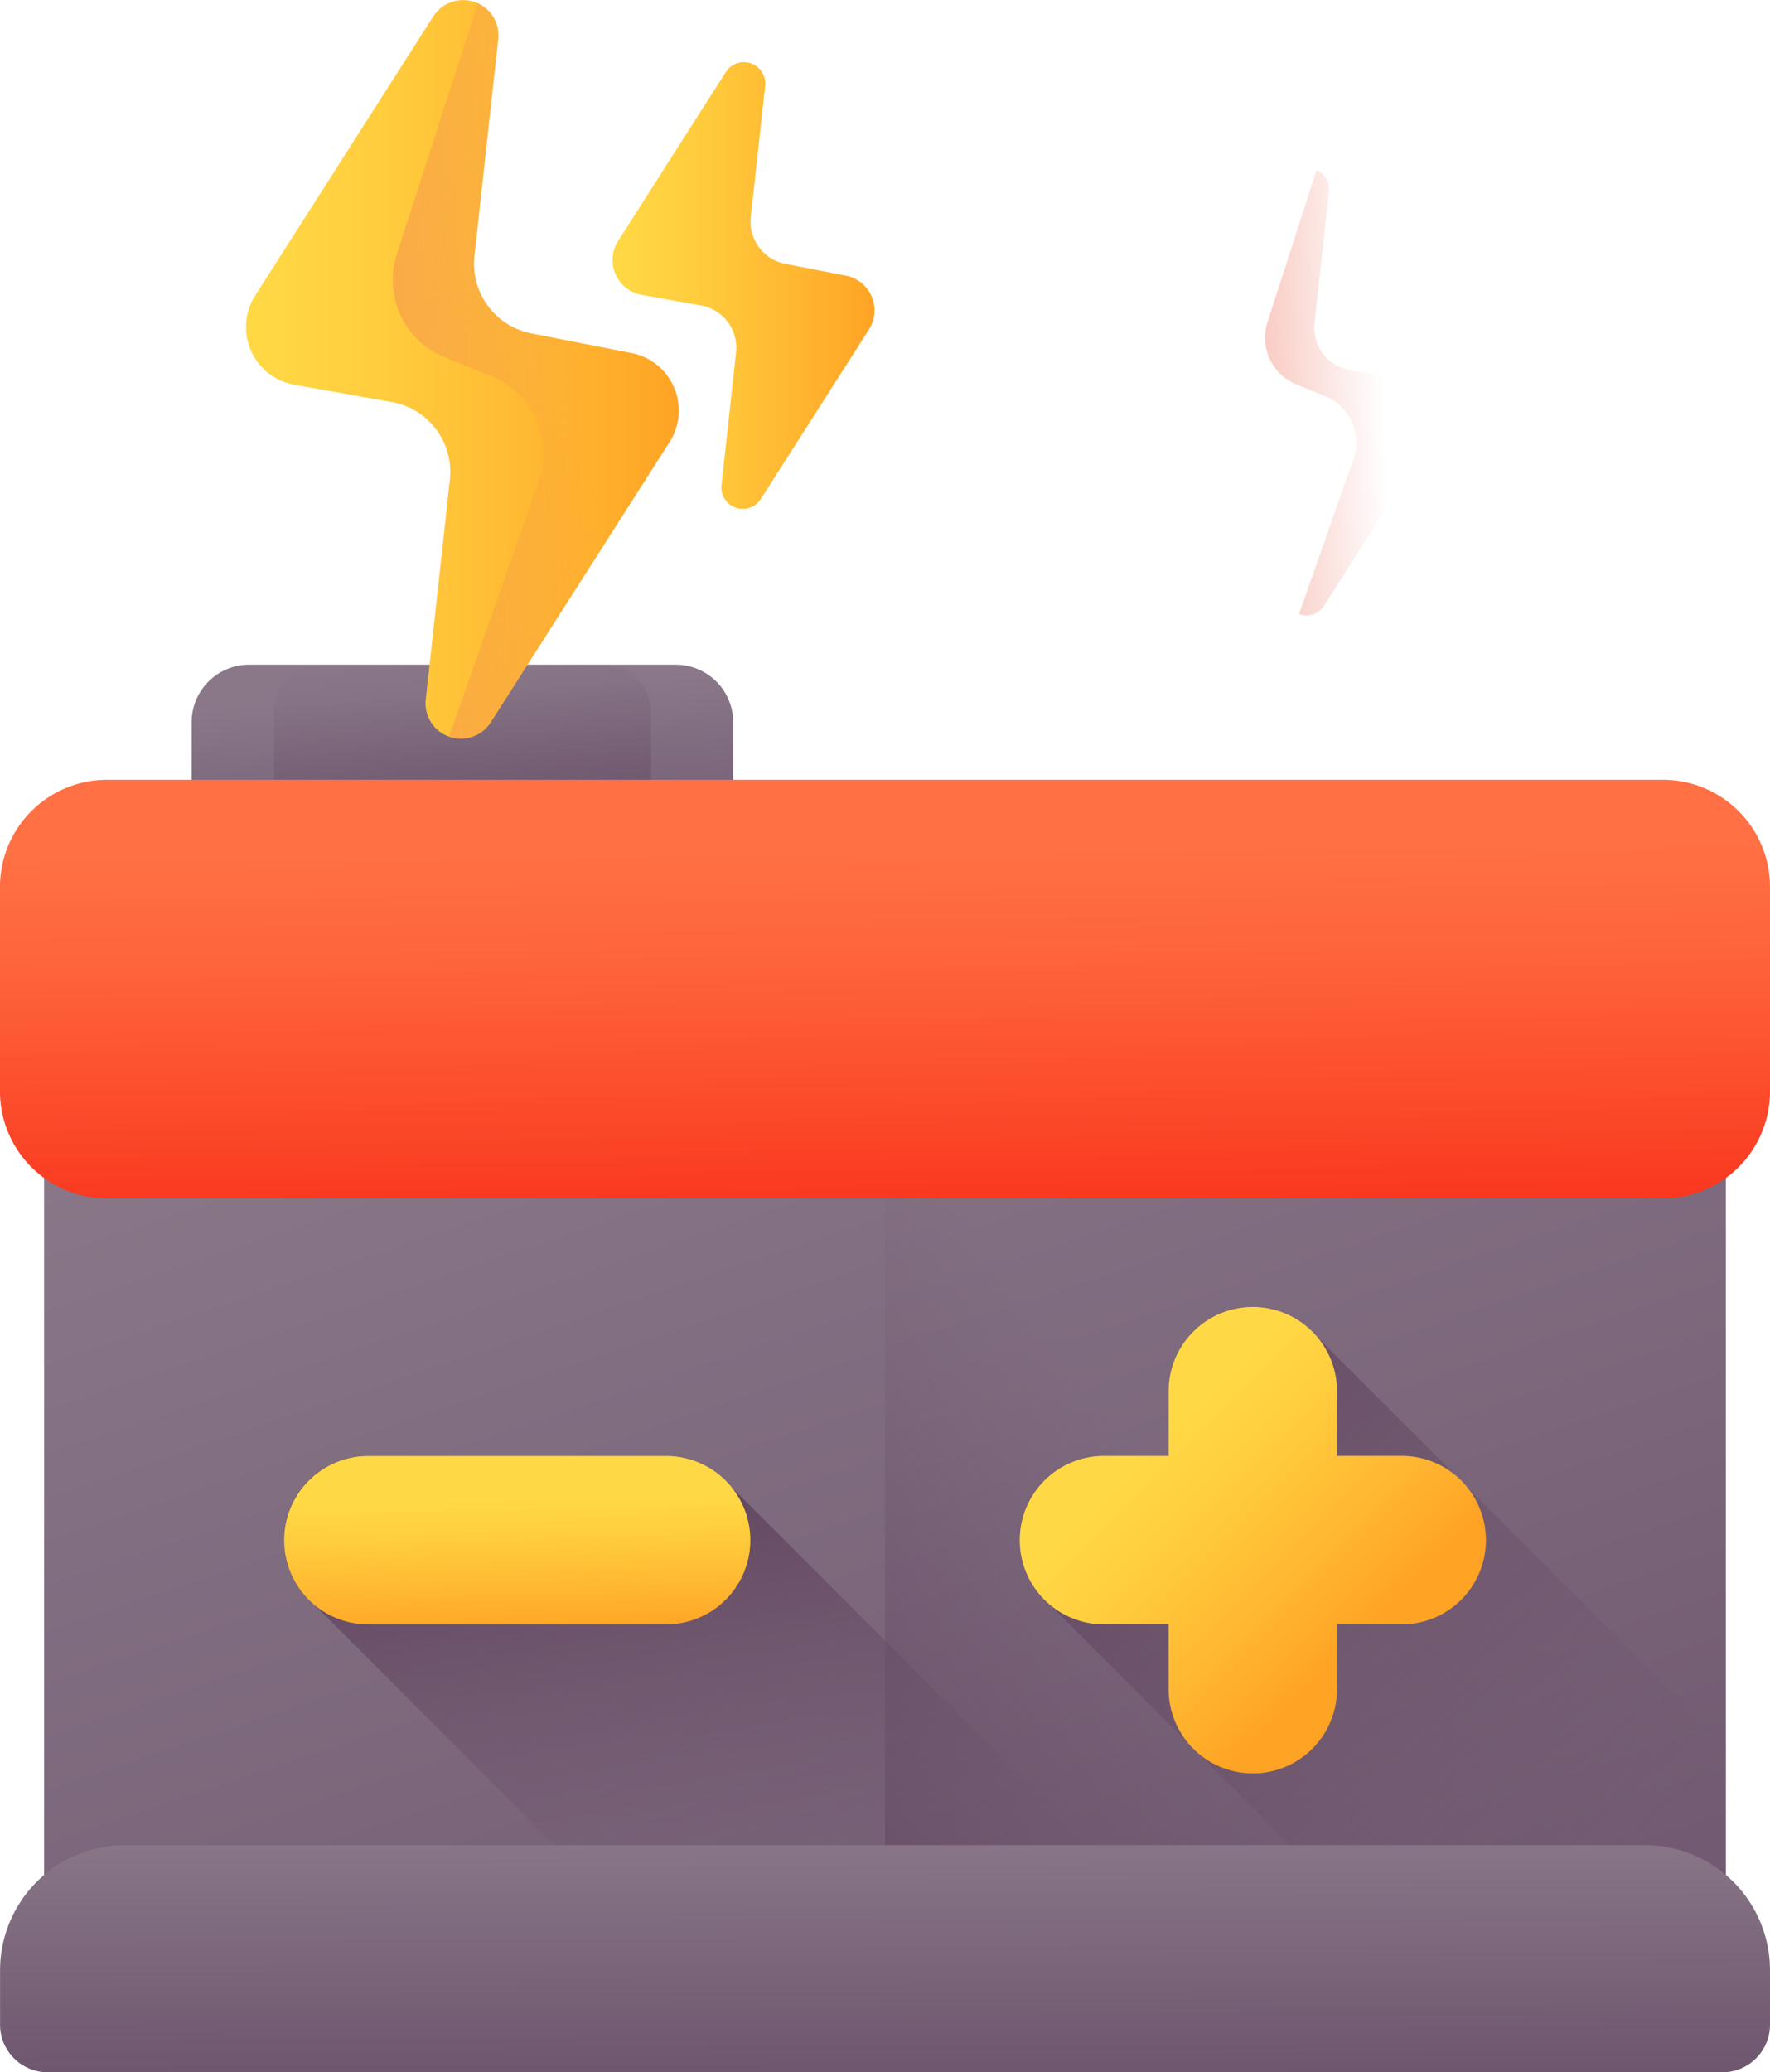 <svg id="Group_1597" data-name="Group 1597" xmlns="http://www.w3.org/2000/svg" xmlns:xlink="http://www.w3.org/1999/xlink" width="63.18" height="73.93" viewBox="0 0 63.18 73.93">
  <defs>
    <linearGradient id="linear-gradient" x1="0.218" y1="0.01" x2="0.885" y2="1.168" gradientUnits="objectBoundingBox">
      <stop offset="0" stop-color="#8a7889"/>
      <stop offset="1" stop-color="#6e566e"/>
    </linearGradient>
    <linearGradient id="linear-gradient-2" x1="0.392" y1="0.586" x2="-0.311" y2="1.15" gradientUnits="objectBoundingBox">
      <stop offset="0" stop-color="#6e566e" stop-opacity="0"/>
      <stop offset="0.294" stop-color="#674d66" stop-opacity="0.294"/>
      <stop offset="1" stop-color="#593b56"/>
    </linearGradient>
    <linearGradient id="linear-gradient-3" x1="0.837" y1="0.908" x2="-0.092" y2="-0.1" xlink:href="#linear-gradient-2"/>
    <linearGradient id="linear-gradient-4" x1="0.283" y1="0.283" x2="0.719" y2="0.719" gradientUnits="objectBoundingBox">
      <stop offset="0" stop-color="#ffd945"/>
      <stop offset="0.304" stop-color="#ffcd3e"/>
      <stop offset="0.856" stop-color="#ffad2b"/>
      <stop offset="1" stop-color="#ffa325"/>
    </linearGradient>
    <linearGradient id="linear-gradient-5" x1="0.581" y1="0.862" x2="0.29" y2="-0.053" xlink:href="#linear-gradient-2"/>
    <linearGradient id="linear-gradient-6" x1="0.482" y1="0.238" x2="0.538" y2="1.053" xlink:href="#linear-gradient-4"/>
    <linearGradient id="linear-gradient-7" x1="0.44" y1="0.128" x2="0.571" y2="0.943" xlink:href="#linear-gradient"/>
    <linearGradient id="linear-gradient-8" x1="0.422" y1="-0.073" x2="0.621" y2="1.391" xlink:href="#linear-gradient-2"/>
    <linearGradient id="linear-gradient-9" x1="14.444" y1="0.554" x2="14.905" y2="1.791" xlink:href="#linear-gradient-2"/>
    <linearGradient id="linear-gradient-12" x1="2.158" y1="0.554" x2="2.619" y2="1.791" xlink:href="#linear-gradient-2"/>
    <linearGradient id="linear-gradient-13" x1="0.485" y1="0.169" x2="0.531" y2="1.2" gradientUnits="objectBoundingBox">
      <stop offset="0" stop-color="#ff7044"/>
      <stop offset="0.235" stop-color="#fe653c"/>
      <stop offset="0.651" stop-color="#fb4628"/>
      <stop offset="1" stop-color="#f82814"/>
    </linearGradient>
    <linearGradient id="linear-gradient-14" x1="0.479" y1="-0.083" x2="0.51" y2="1.019" xlink:href="#linear-gradient"/>
    <linearGradient id="linear-gradient-15" x1="0" y1="0.5" x2="1" y2="0.5" xlink:href="#linear-gradient-4"/>
    <linearGradient id="linear-gradient-16" x1="0.679" y1="0.45" x2="-1.161" y2="0.68" gradientUnits="objectBoundingBox">
      <stop offset="0" stop-color="#e87264" stop-opacity="0"/>
      <stop offset="0.652" stop-color="#f67150" stop-opacity="0.651"/>
      <stop offset="1" stop-color="#ff7044"/>
    </linearGradient>
    <linearGradient id="linear-gradient-18" x1="0.679" y1="0.45" x2="-1.161" y2="0.68" xlink:href="#linear-gradient-16"/>
  </defs>
  <g id="Group_1596" data-name="Group 1596" transform="translate(0 0)">
    <path id="Path_2188" data-name="Path 2188" d="M47.939,243.434H107.97v34.589H47.939Z" transform="translate(-46.365 -208.146)" fill="url(#linear-gradient)"/>
    <path id="Path_2189" data-name="Path 2189" d="M255,243.434h30.016v34.589H255Z" transform="translate(-223.41 -208.146)" fill="url(#linear-gradient-2)"/>
    <path id="Path_2190" data-name="Path 2190" d="M313.371,337.3l-14.585-14.581a3,3,0,0,0-5.307,1.929v2.311h-2.311a3,3,0,0,0-1.929,5.307l12.626,12.629h11.507v-7.6Z" transform="translate(-251.766 -275.016)" fill="url(#linear-gradient-3)"/>
    <path id="Path_2191" data-name="Path 2191" d="M301.8,326.957h-2.311v-2.311a3,3,0,1,0-6.01,0v2.311h-2.311a3,3,0,0,0,0,6.01h2.311v2.311a3,3,0,0,0,6.01,0v-2.311H301.8a3,3,0,0,0,0-6.01Z" transform="translate(-251.765 -275.016)" fill="url(#linear-gradient-4)"/>
    <path id="Path_2192" data-name="Path 2192" d="M122.99,359.412a3,3,0,0,0-2.322-1.1H110.036a3,3,0,0,0-1.908,5.327l12.609,12.609h19.091Z" transform="translate(-96.891 -306.373)" fill="url(#linear-gradient-5)"/>
    <path id="Path_2193" data-name="Path 2193" d="M120.669,358.315H110.036a3,3,0,0,0,0,6.01h10.633a3,3,0,0,0,0-6.01Z" transform="translate(-96.891 -306.373)" fill="url(#linear-gradient-6)"/>
    <g id="Group_1592" data-name="Group 1592" transform="translate(6.841 23.713)">
      <g id="Group_1590" data-name="Group 1590">
        <path id="Path_2194" data-name="Path 2194" d="M101.547,163.583H86.323a2.053,2.053,0,0,0-2.053,2.053v4.106a2.053,2.053,0,0,0,2.053,2.053h15.224a2.053,2.053,0,0,0,2.053-2.053v-4.106A2.053,2.053,0,0,0,101.547,163.583Z" transform="translate(-84.27 -163.583)" fill="url(#linear-gradient-7)"/>
        <path id="Path_2195" data-name="Path 2195" d="M116.251,163.583H106.213A1.714,1.714,0,0,0,104.5,165.3v4.785a1.714,1.714,0,0,0,1.714,1.714h10.039a1.714,1.714,0,0,0,1.714-1.714V165.3A1.714,1.714,0,0,0,116.251,163.583Z" transform="translate(-101.567 -163.583)" fill="url(#linear-gradient-8)"/>
        <path id="Path_2196" data-name="Path 2196" d="M135.041,163.583h2.841a1.035,1.035,0,0,1,1.035,1.035v6.143a1.035,1.035,0,0,1-1.035,1.035h-2.841a1.035,1.035,0,0,1-1.035-1.035v-6.143a1.035,1.035,0,0,1,1.035-1.035Z" transform="translate(-126.796 -163.583)" fill="url(#linear-gradient-9)"/>
      </g>
      <g id="Group_1591" data-name="Group 1591" transform="translate(30.168)">
        <path id="Path_2197" data-name="Path 2197" d="M309.657,163.583H294.433a2.053,2.053,0,0,0-2.053,2.053v4.106a2.053,2.053,0,0,0,2.053,2.053h15.225a2.053,2.053,0,0,0,2.053-2.053v-4.106A2.053,2.053,0,0,0,309.657,163.583Z" transform="translate(-292.38 -163.583)" fill="url(#linear-gradient-7)"/>
        <path id="Path_2198" data-name="Path 2198" d="M324.36,163.583H314.322a1.714,1.714,0,0,0-1.714,1.714v4.785a1.714,1.714,0,0,0,1.714,1.714H324.36a1.714,1.714,0,0,0,1.714-1.714V165.3A1.713,1.713,0,0,0,324.36,163.583Z" transform="translate(-309.676 -163.583)" fill="url(#linear-gradient-8)"/>
        <path id="Path_2199" data-name="Path 2199" d="M343.151,163.583h2.841a1.035,1.035,0,0,1,1.035,1.035v6.143a1.035,1.035,0,0,1-1.035,1.035h-2.841a1.035,1.035,0,0,1-1.035-1.035v-6.143a1.035,1.035,0,0,1,1.035-1.035Z" transform="translate(-334.906 -163.583)" fill="url(#linear-gradient-12)"/>
      </g>
    </g>
    <path id="Path_2200" data-name="Path 2200" d="M96.435,206.848H40.9a3.823,3.823,0,0,1-3.823-3.823v-7.292A3.823,3.823,0,0,1,40.9,191.91H96.435a3.823,3.823,0,0,1,3.823,3.823v7.292A3.823,3.823,0,0,1,96.435,206.848Z" transform="translate(-37.078 -164.091)" fill="url(#linear-gradient-13)"/>
    <path id="Path_2201" data-name="Path 2201" d="M98.556,462.195H38.78a1.7,1.7,0,0,1-1.7-1.7v-1.935a4.468,4.468,0,0,1,4.468-4.468H95.79a4.468,4.468,0,0,1,4.468,4.468v1.935A1.7,1.7,0,0,1,98.556,462.195Z" transform="translate(-37.078 -388.265)" fill="url(#linear-gradient-14)"/>
    <g id="Group_1593" data-name="Group 1593" transform="translate(8.78)">
      <path id="Path_2202" data-name="Path 2202" d="M106.382,25.773l6.386-10.005a2.089,2.089,0,0,0-1.362-3.174l-3.573-.7A2.531,2.531,0,0,1,105.8,9.137l.849-7.734a1.262,1.262,0,0,0-2.318-.817l-6.357,9.959a2.089,2.089,0,0,0,1.395,3.18l3.482.619a2.531,2.531,0,0,1,2.073,2.768l-.861,7.842a1.262,1.262,0,0,0,2.318.817Z" transform="translate(-97.646 0)" fill="url(#linear-gradient-15)"/>
      <path id="Path_2203" data-name="Path 2203" d="M142.318,13.292l-3.573-.7a2.531,2.531,0,0,1-2.032-2.761l.849-7.734a1.227,1.227,0,0,0-.728-1.285l-2.892,8.965a2.974,2.974,0,0,0,1.714,3.67l1.662.673a2.975,2.975,0,0,1,1.69,3.742l-3.2,9.112a1.233,1.233,0,0,0,1.487-.51l6.386-10.005a2.089,2.089,0,0,0-1.362-3.174Z" transform="translate(-128.557 -0.699)" fill="url(#linear-gradient-16)"/>
    </g>
    <g id="Group_1594" data-name="Group 1594" transform="translate(41.984 5.995)">
      <path id="Path_2204" data-name="Path 2204" d="M331.989,56.962l3.866-6.057a1.265,1.265,0,0,0-.824-1.922l-2.163-.421a1.532,1.532,0,0,1-1.231-1.671l.514-4.682a.764.764,0,0,0-1.4-.494l-3.849,6.03a1.265,1.265,0,0,0,.845,1.926l2.108.375a1.532,1.532,0,0,1,1.255,1.676l-.521,4.748a.764.764,0,0,0,1.4.494Z" transform="translate(-326.7 -41.359)" fill="url(#linear-gradient-15)"/>
      <path id="Path_2205" data-name="Path 2205" d="M353.746,49.406l-2.163-.421a1.532,1.532,0,0,1-1.231-1.671l.514-4.682a.743.743,0,0,0-.441-.778l-1.751,5.428a1.8,1.8,0,0,0,1.038,2.222l1.006.408a1.8,1.8,0,0,1,1.023,2.266L349.8,57.694a.747.747,0,0,0,.9-.308l3.866-6.057a1.265,1.265,0,0,0-.824-1.922Z" transform="translate(-345.415 -41.782)" fill="url(#linear-gradient-18)"/>
    </g>
    <g id="Group_1595" data-name="Group 1595" transform="translate(21.862 2.209)">
      <path id="Path_2206" data-name="Path 2206" d="M193.177,30.844l3.866-6.057a1.265,1.265,0,0,0-.824-1.922l-2.163-.421a1.532,1.532,0,0,1-1.231-1.671l.514-4.682a.764.764,0,0,0-1.4-.494l-3.849,6.03a1.265,1.265,0,0,0,.845,1.926l2.108.375A1.532,1.532,0,0,1,192.3,25.6l-.521,4.748A.764.764,0,0,0,193.177,30.844Z" transform="translate(-187.888 -15.241)" fill="url(#linear-gradient-15)"/>
      <path id="Path_2207" data-name="Path 2207" d="M214.934,23.289l-2.163-.421a1.532,1.532,0,0,1-1.231-1.671l.514-4.682a.742.742,0,0,0-.441-.778l-1.751,5.428a1.8,1.8,0,0,0,1.038,2.222l1.006.408a1.8,1.8,0,0,1,1.023,2.266l-1.938,5.517a.747.747,0,0,0,.9-.308l3.866-6.057A1.265,1.265,0,0,0,214.934,23.289Z" transform="translate(-206.603 -15.665)" fill="url(#linear-gradient-18)"/>
    </g>
  </g>
</svg>
